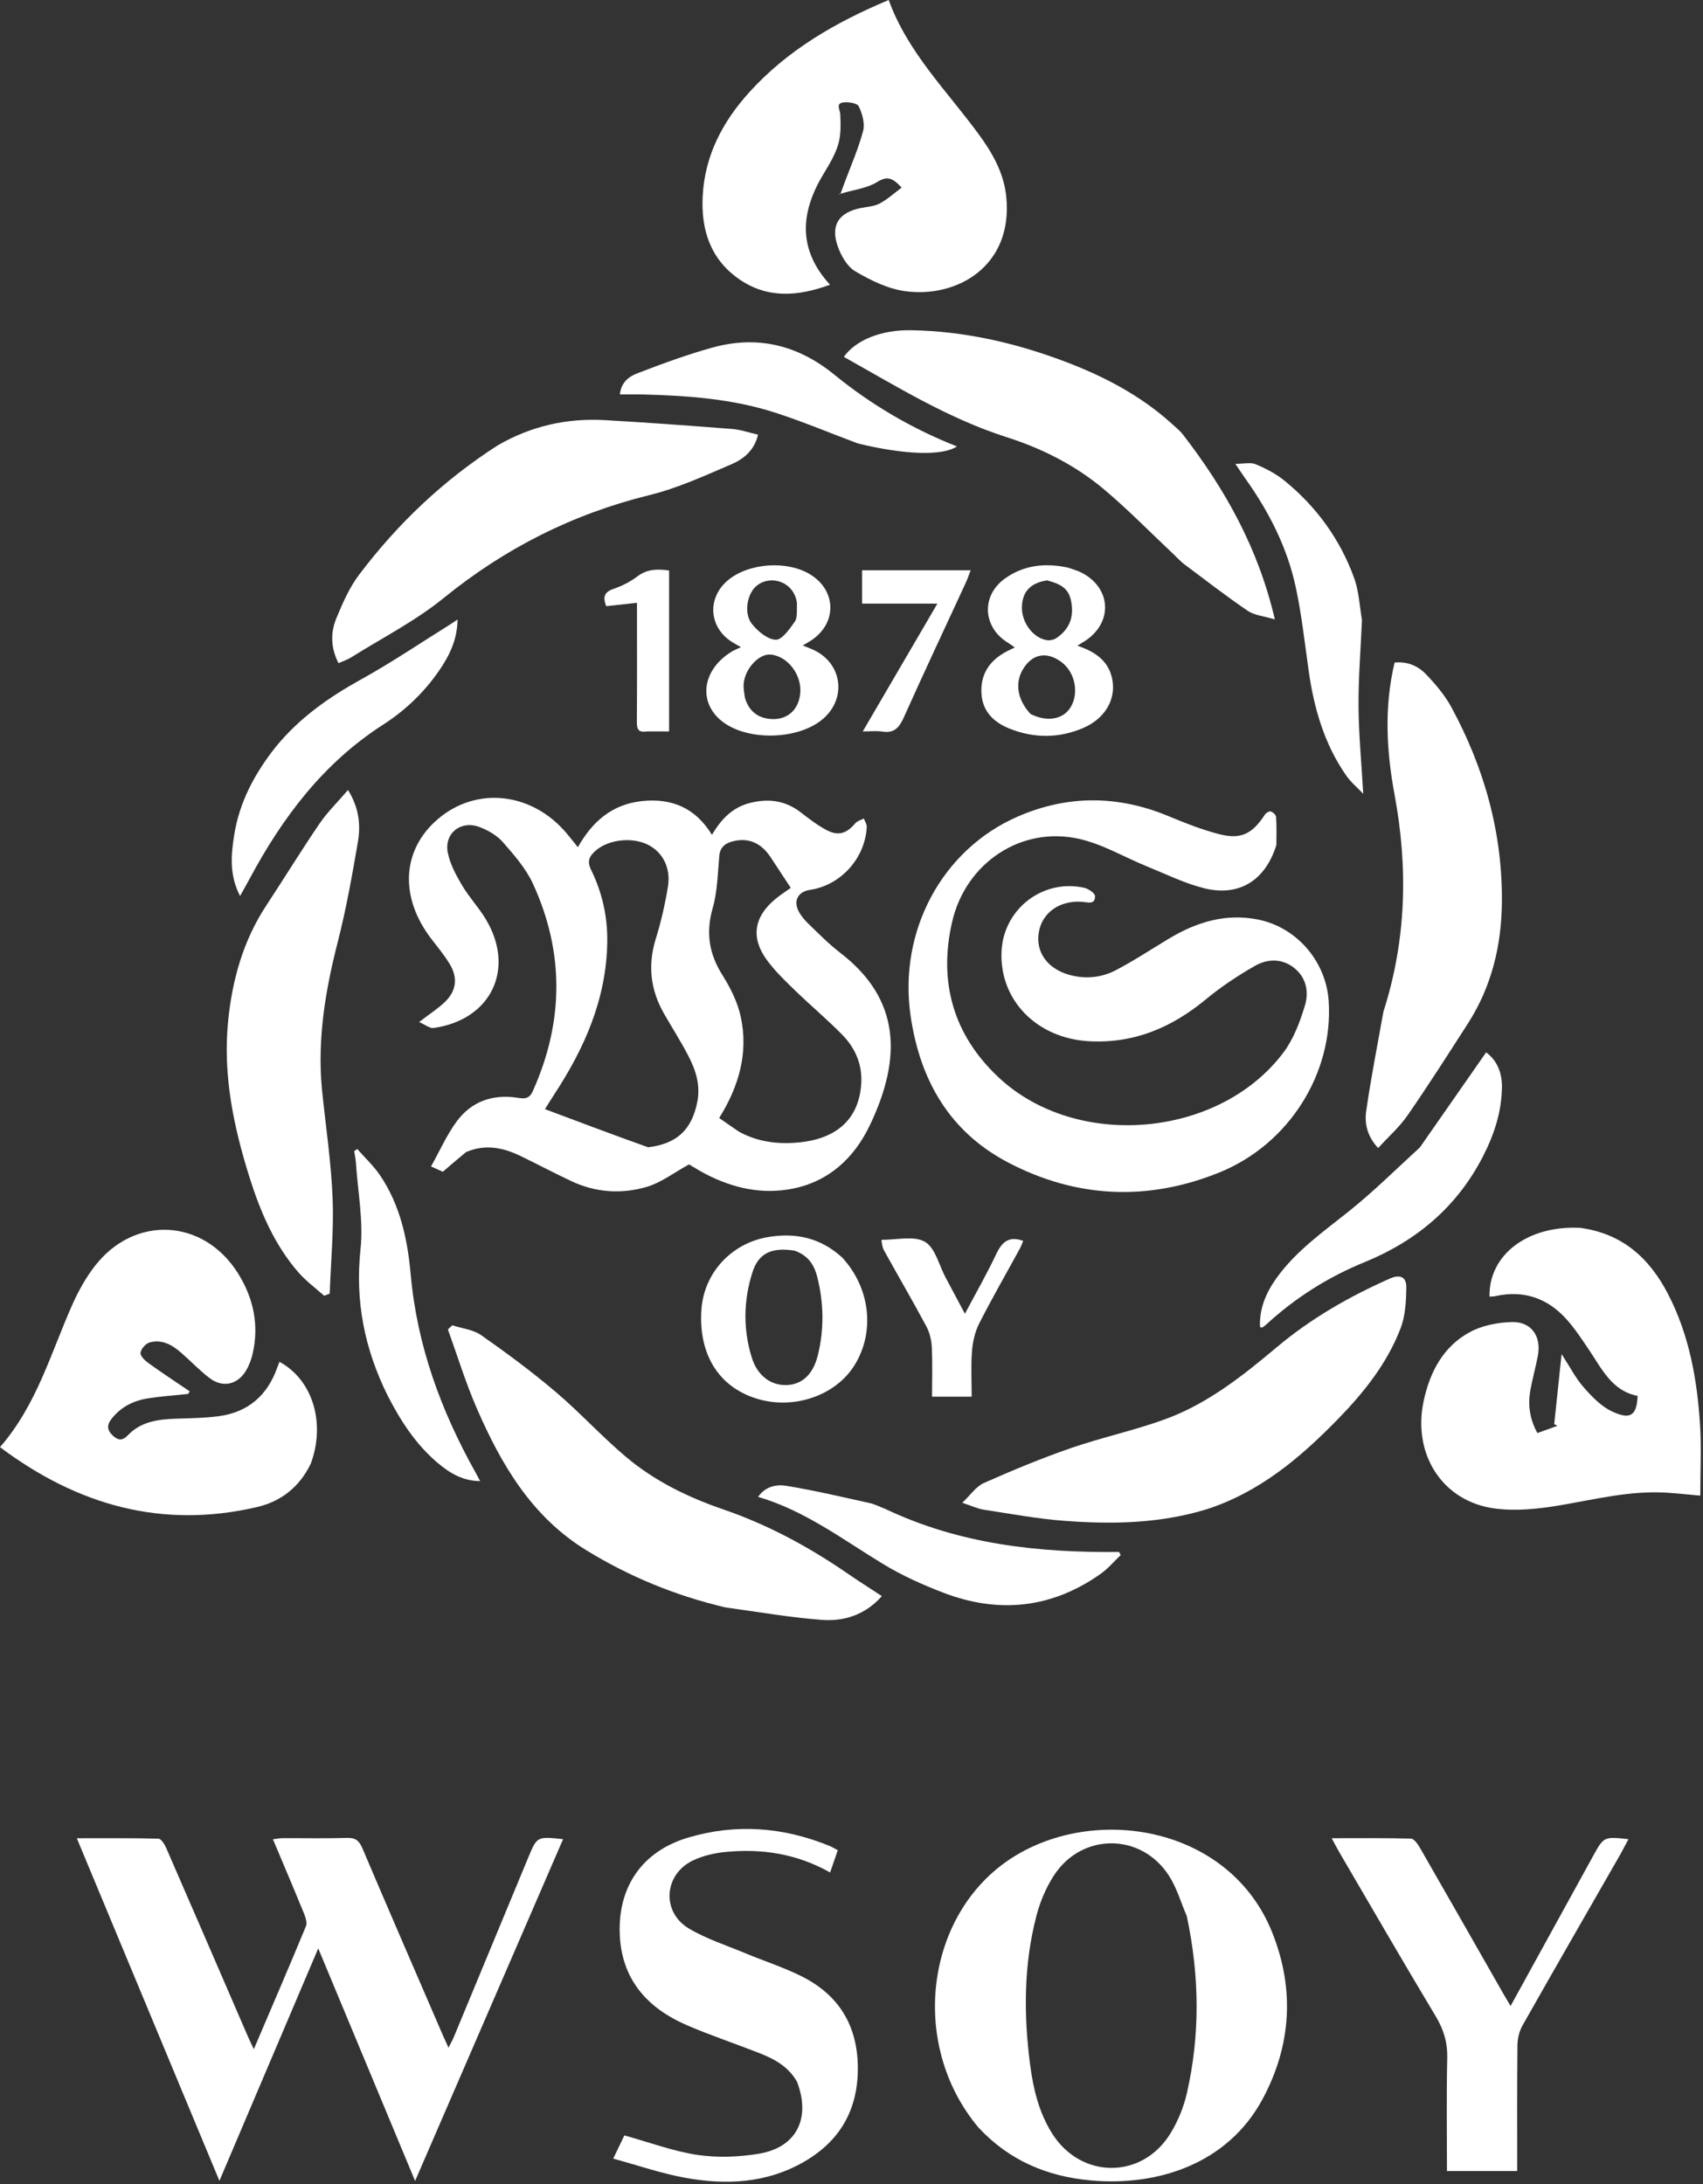 <?xml version="1.0" encoding="UTF-8" standalone="no"?>
<!DOCTYPE svg PUBLIC "-//W3C//DTD SVG 1.1//EN" "http://www.w3.org/Graphics/SVG/1.1/DTD/svg11.dtd">
<svg width="100%" height="100%" viewBox="0 0 687 881" version="1.1" xmlns="http://www.w3.org/2000/svg" xmlns:xlink="http://www.w3.org/1999/xlink" xml:space="preserve" xmlns:serif="http://www.serif.com/" style="fill-rule:evenodd;clip-rule:evenodd;stroke-linejoin:round;stroke-miterlimit:2;">
    <rect x="0" y="0" width="687" height="881" fill="#333333" stroke="none"/>
    <path d="M188.012,464.736C184.822,467.363 181.977,469.812 178.645,472.679C177.99,472.386 176.541,471.735 173.875,470.54C177.422,464.212 180.221,457.806 184.272,452.324C190.169,444.341 198.647,441.342 208.548,442.796C211.236,443.19 213.386,443.604 214.936,440.149C227.439,412.28 227.722,384.347 215.06,356.623C212.227,350.419 207.448,344.959 202.891,339.746C200.489,336.999 196.864,334.903 193.383,333.6C185.821,330.771 179.039,336.256 180.662,344.091C181.607,348.655 183.99,353.064 186.402,357.143C189.185,361.852 193.022,365.932 195.863,370.613C208.053,390.697 198.253,411.353 174.947,414.681C173.342,414.91 171.475,413.315 169.056,412.28C173.337,409.006 176.584,406.931 179.331,404.329C184.073,399.838 184.813,394.53 181.453,388.949C179.318,385.402 176.645,382.168 174.106,378.876C161.021,361.909 162.057,342.768 176.774,330.298C191.849,317.523 213.307,319.402 227.36,334.771C229.237,336.825 230.912,339.064 233.125,341.758C238.959,331.328 247.019,324.432 258.93,323.156C270.927,321.871 280.525,325.843 287.207,336.764C291.019,330.294 295.607,325.598 302.722,323.855C310.14,322.038 316.852,322.928 323.004,327.689C326.286,330.228 329.624,332.798 333.259,334.754C338.16,337.39 341.47,336.308 345.08,332.057C345.865,331.132 347.331,330.785 348.483,330.171C348.895,331.307 349.715,332.463 349.657,333.574C348.991,346.282 339.154,357.117 326.747,358.974C322.057,359.677 320.004,363.177 322.089,367.428C323.018,369.321 324.476,371.054 326.01,372.531C330.208,376.574 334.31,380.787 338.918,384.323C363.337,403.063 363.907,426.802 350.847,454.028C344.625,467.001 334.526,476.505 319.934,479.461C307.612,481.957 295.776,479.368 284.663,473.588C282.157,472.284 279.766,470.76 277.958,469.708C272.053,472.933 266.776,477.056 260.804,478.8C250.715,481.747 240.327,481.086 230.578,476.507C223.659,473.256 216.899,469.667 210.014,466.339C203.049,462.971 195.885,461.381 188.012,464.736M261.442,462.799C273.009,461.436 279.075,455.746 281.293,444.503C282.634,437.71 280.654,431.601 277.62,425.795C274.62,420.052 271.121,414.572 267.895,408.946C262.392,399.348 261.23,389.37 264.555,378.672C266.668,371.874 268.262,364.863 269.429,357.838C270.723,350.049 267.311,343.639 261.178,340.656C254.693,337.502 245.044,338.741 240.044,343.362C237.68,345.547 236.746,347.422 238.508,351.019C242.933,360.052 245.119,369.761 244.975,379.959C244.651,402.964 235.778,422.935 223.429,441.719C222.469,443.178 221.566,444.673 219.837,447.423C233.99,452.742 247.306,457.747 261.442,462.799M298.105,456.512C305.52,460.588 313.519,461.624 321.803,460.897C337.54,459.519 346.395,451.408 347.413,437.424C347.98,429.642 345.13,422.906 339.837,417.486C333.797,411.302 327.124,405.741 320.916,399.714C316.867,395.783 312.704,391.833 309.389,387.308C302.79,378.3 304.119,369.905 312.707,362.726C314.809,360.969 317.146,359.493 319.001,358.158C316.119,353.778 313.488,349.754 310.831,345.748C307.38,340.547 302.664,337.902 296.366,339.206C293.2,339.862 290.528,341.236 290.166,345.243C289.528,352.312 289.426,359.601 287.502,366.342C284.669,376.263 286.03,384.793 291.471,393.415C294.699,398.532 297.555,404.3 298.822,410.155C301.961,424.657 298.143,438.123 290.124,450.996C292.603,452.73 295.032,454.428 298.105,456.512Z" style="fill:white;fill-rule:nonzero;"/>
    <path d="M514.898,340.847C510.436,355.232 499.826,361.85 485.636,358.281C477.826,356.316 470.431,352.649 462.912,349.594C453.699,345.851 444.868,340.547 435.314,338.39C412.085,333.146 389.633,347.929 384.101,371.846C378.499,396.067 384.575,417.546 402.908,434.675C434.427,464.121 492.056,459.01 517.87,424.409C521.911,418.992 524.428,412.144 526.423,405.585C528.116,400.02 526.908,394.118 521.801,390.24C516.896,386.516 511.133,386.822 506.204,389.646C499.314,393.593 492.598,398.048 486.486,403.105C472.716,414.498 457.486,421.016 439.316,420.022C418.272,418.87 403.1,403.434 404.026,383.766C404.83,366.685 420.651,354.417 437.365,358.122C439.065,358.498 441.71,360.294 441.736,361.48C441.815,365.082 438.834,363.96 436.593,363.79C427.579,363.108 420.515,368.024 419.091,375.911C417.641,383.937 422.46,390.748 431.315,393.234C437.886,395.079 444.372,394.391 450.247,391.307C457.587,387.454 464.536,382.855 471.656,378.581C482.692,371.958 494.437,368.358 507.382,370.914C523.127,374.022 534.97,387.828 536.004,403.907C537.866,432.873 520.107,461.542 491.86,472.982C462.991,484.673 434.01,483.349 406.461,468.824C382.952,456.429 371.052,435.607 367.314,409.591C362.447,375.717 379.911,342.726 410.598,329.382C430.848,320.577 451.282,320.781 471.696,329.355C478.111,332.049 484.662,334.591 491.371,336.378C500.519,338.814 505.082,336.553 510.353,328.496C510.783,327.84 512.084,327.142 512.675,327.347C513.55,327.649 514.716,328.704 514.771,329.506C515.02,333.139 514.922,336.795 514.898,340.847Z" style="fill:white;fill-rule:nonzero;"/>
    <path d="M78.749,856.283C62.847,818.054 47.08,780.185 30.987,741.534C42.433,741.534 53.18,741.419 63.916,741.707C65.02,741.737 66.421,744.015 67.075,745.516C78.103,770.813 89.033,796.154 99.994,821.481C100.645,822.984 101.377,824.453 102.392,826.624C109.626,809.669 116.639,793.402 123.416,777.036C123.987,775.657 123.288,773.492 122.642,771.911C118.622,762.064 114.449,752.279 110.104,741.944C111.625,741.766 112.833,741.507 114.042,741.502C122.707,741.467 131.378,741.661 140.035,741.395C143.471,741.29 144.913,742.565 146.211,745.618C156.875,770.709 167.736,795.717 178.542,820.748C179.19,822.248 179.885,823.727 180.925,826.026C181.843,824.205 182.522,823.048 183.032,821.821C193.042,797.718 203.037,773.61 213.024,749.498C216.636,740.776 216.621,740.77 227.151,741.91C207.307,787.74 187.547,833.378 167.454,879.783C154.338,848.293 141.564,817.624 128.377,785.964C114.967,817.509 101.93,848.176 88.516,879.733C85.072,871.477 81.978,864.06 78.749,856.283Z" style="fill:white;fill-rule:nonzero;"/>
    <path d="M339.055,78.195C339.529,76.894 339.998,75.591 340.479,74.292C343.118,67.165 346.231,60.164 348.176,52.852C348.977,49.837 347.865,45.866 346.431,42.908C345.794,41.593 342.079,40.985 339.987,41.35C337.107,41.854 338.871,44.213 338.96,46.094C339.151,50.128 339.271,54.398 338.155,58.2C336.914,62.425 334.498,66.377 332.19,70.205C322.914,85.584 321.683,100.469 334.828,114.858C322.032,119.551 309.728,120.576 298.243,112.659C286.57,104.612 282.76,92.683 283.467,79.093C284.318,62.731 291.517,49.075 302.314,37.164C317.733,20.153 337.066,8.997 358.51,0C366.142,21.066 381.884,36.536 394.712,54.006C400.27,61.574 404.934,69.667 405.924,79.246C408.826,107.318 386.068,120.381 365.04,117.44C358.079,116.467 351.146,113.065 344.992,109.432C341.689,107.483 339.189,102.988 337.867,99.116C335.016,90.763 338.466,85.721 347.104,83.951C349.707,83.418 352.556,83.306 354.824,82.111C357.959,80.46 360.651,77.966 363.726,75.689C360.053,71.634 357.832,70.963 353.832,73.435C349.76,75.951 344.498,76.54 339.389,78.059C339.021,78.145 339.055,78.195 339.055,78.195Z" style="fill:white;fill-rule:nonzero;"/>
    <path d="M125.41,590.327C120.858,599.898 113.253,605.705 103.736,607.923C65.555,616.819 31.488,607.378 0,583.767C14.877,566.678 20.515,545.7 29.216,526.211C31.638,520.787 34.601,515.432 38.225,510.748C54.248,490.041 82.113,491.471 96.024,513.671C102.256,523.617 104.609,534.547 101.89,546.199C101.333,548.587 100.415,551.009 99.131,553.087C95.709,558.622 89.765,559.877 84.565,555.923C80.474,552.811 76.913,549.011 73.017,545.631C69.377,542.473 65.228,540.112 60.288,541.563C58.723,542.022 56.783,544.258 56.692,545.78C56.611,547.141 58.614,548.956 60.094,550.019C65.483,553.891 71.037,557.531 76.529,561.258C76.306,561.608 76.082,561.957 75.859,562.306C70.48,562.878 65.068,563.239 59.732,564.078C53.821,565.007 48.712,567.551 44.911,572.472C42.976,574.976 43.282,576.956 45.389,578.99C47.502,581.028 49.278,581.395 51.643,578.916C56.853,573.457 63.795,572.533 70.934,572.293C76.745,572.098 82.6,572.049 88.344,571.268C100.173,569.658 107.92,562.816 111.868,551.6C112.131,550.851 112.444,550.119 112.746,549.349C126.04,556.529 131.439,573.865 125.41,590.327Z" style="fill:white;fill-rule:nonzero;"/>
    <path d="M637.466,495.309C654.639,497.628 665.484,507.677 672.924,522.059C681.423,538.49 684.616,556.321 685.796,574.516C686.407,583.934 685.903,593.423 685.903,603.33C681.561,602.941 676.98,602.428 672.385,602.138C657.57,601.202 643.329,604.873 628.889,607.296C620.433,608.715 611.511,609.624 603.089,608.528C581.924,605.774 569.679,586.644 574.328,565.077C576.842,553.412 582.206,543.171 592.937,537.363C597.936,534.657 604.25,533.428 610.005,533.308C617.832,533.145 621.871,539.161 620.38,546.915C619.501,551.486 618.255,555.988 617.399,560.562C616.299,566.439 616.966,572.115 620.175,578.09C622.951,577.088 625.627,576.122 628.304,575.155C627.861,574.934 627.419,574.712 626.976,574.491C627.937,565.378 628.898,556.264 629.957,546.221C633.241,551.267 635.585,555.897 638.901,559.673C642.229,563.463 646.055,567.446 650.513,569.462C656.906,572.354 660.312,571.898 660.62,563.084C650.216,561.1 646.178,552.126 640.907,544.358C638.109,540.233 635.353,536.015 632.05,532.311C624.352,523.678 614.72,520.305 603.24,522.851C602.482,523.019 601.678,522.985 600.881,523.046C600.525,506.181 616.219,494.238 637.466,495.309Z" style="fill:white;fill-rule:nonzero;"/>
    <path d="M394.726,858.238C365.973,824.025 373.556,770.07 410.037,748.32C444.085,728.021 496.35,737.677 513.137,779.347C522.349,802.215 521,825.092 509.311,846.789C495.352,872.697 467.345,882.025 439.986,879.56C422.483,877.983 407.14,871.574 394.726,858.238M478.747,772.918C476.383,767.449 474.72,761.527 471.53,756.593C460.339,739.287 436.465,739.23 425.195,756.489C421.986,761.403 419.576,767.135 418.094,772.828C412.956,792.574 412.923,812.658 415.542,832.786C416.815,842.575 419.074,852.112 424.409,860.595C436.066,879.13 460.827,879.208 472.218,860.525C475.194,855.645 477.491,850.054 478.765,844.484C484.148,820.96 483.939,797.32 478.747,772.918Z" style="fill:white;fill-rule:nonzero;"/>
    <path d="M292.556,648.407C272.428,643.635 253.973,636.047 236.636,625.428C214.447,611.837 202.179,590.751 192.257,567.923C187.791,557.646 184.508,546.855 180.688,536.298C181.266,535.736 181.844,535.174 182.422,534.612C186.355,535.89 190.875,536.33 194.112,538.6C204.42,545.829 214.582,553.348 224.174,561.492C234.053,569.881 242.831,579.571 252.757,587.895C264.192,597.485 277.584,604.014 291.655,608.841C309.586,614.993 326.046,623.839 341.602,634.536C346.106,637.633 350.726,640.561 355.753,643.869C349.1,651.359 340.606,654.145 331.488,653.448C318.593,652.462 305.794,650.231 292.556,648.407Z" style="fill:white;fill-rule:nonzero;"/>
    <path d="M486.707,608.852C467.678,614.648 448.538,614.931 429.38,613.492C418.462,612.672 407.628,610.645 396.783,608.982C394.368,608.611 392.069,607.486 388.194,606.206C391.542,603.044 393.76,599.619 396.882,598.237C408.383,593.145 420.031,588.29 431.912,584.18C444.458,579.841 457.551,577.051 470.013,572.507C487.136,566.264 501.277,555.031 515.103,543.414C528.83,531.88 544.231,523.042 560.62,515.789C565.128,513.794 567.378,515.374 567.32,519.369C567.24,524.884 566.94,530.756 565.006,535.814C559.573,550.024 550.14,561.787 539.625,572.563C524.52,588.043 508.191,601.897 486.707,608.852Z" style="fill:white;fill-rule:nonzero;"/>
    <path d="M558.062,408.156C567.393,379.062 568.047,350 562.564,320.496C559.299,302.923 558.318,285.183 562.583,267.287C567.626,266.723 571.974,268.579 575.196,271.933C579.07,275.966 582.834,280.384 585.482,285.266C598.787,309.798 606.153,336.01 605.873,364.059C605.699,381.487 601.704,398.016 592.172,412.862C584.179,425.31 576.212,437.785 567.804,449.95C564.548,454.661 560.109,458.556 555.95,463.104C551.559,458.43 550.415,453.253 551.126,448.266C553.02,434.974 555.644,421.786 558.062,408.156Z" style="fill:white;fill-rule:nonzero;"/>
    <path d="M473.406,223.57C463.937,214.658 455.07,205.577 445.407,197.44C433.849,187.706 420.386,180.911 406.035,176.334C382.491,168.826 361.732,155.889 340.403,143.962C345.112,137.295 355.267,133.012 367.492,133.212C388.836,133.562 409.372,138.234 429.296,145.736C445.139,151.701 459.977,159.426 472.649,170.868C474.254,172.318 475.978,173.709 477.287,175.405C494.204,197.339 507.577,221.046 514.286,249.867C509.887,248.536 506.072,248.252 503.329,246.389C494.559,240.435 486.17,233.92 477.68,227.56C476.222,226.468 474.991,225.074 473.406,223.57Z" style="fill:white;fill-rule:nonzero;"/>
    <path d="M129.827,438.976C131.359,454.012 133.563,468.542 134.171,483.138C134.707,496.002 133.462,508.941 133.003,521.847C132.261,522.135 131.519,522.423 130.778,522.712C127.289,519.584 123.43,516.779 120.381,513.27C110.716,502.148 105.044,488.858 100.67,474.973C94.23,454.53 89.897,433.705 92,412.157C93.629,395.468 98.046,379.516 107.424,365.257C114.644,354.281 121.517,343.074 128.91,332.218C132.039,327.625 136.107,323.671 140.387,318.68C144.937,326.011 145.528,332.933 144.352,339.78C142.05,353.189 139.66,366.629 136.296,379.797C131.36,399.118 128.002,418.491 129.827,438.976Z" style="fill:white;fill-rule:nonzero;"/>
    <path d="M200.671,179.725C214.326,171.772 228.795,168.608 244.094,169.481C261.196,170.458 278.284,171.709 295.361,173.049C298.79,173.317 302.145,174.518 305.779,175.345C304.391,181.587 300.015,185.166 295.059,187.286C284.25,191.911 273.394,196.917 262.05,199.706C231.095,207.318 203.694,221.16 178.935,241.273C167.541,250.528 154.16,257.342 141.641,265.199C140.127,266.149 138.362,266.699 136.547,267.508C133.413,261.358 133.286,255.221 135.685,249.409C138.201,243.315 140.926,237.052 144.858,231.844C160.32,211.363 178.698,193.849 200.671,179.725Z" style="fill:white;fill-rule:nonzero;"/>
    <path d="M321.53,839.774C317.9,833.407 312.123,830.472 306.021,828.084C296.429,824.329 286.634,821.061 277.181,816.99C260.947,809.998 250.572,798.28 249.996,779.83C249.402,760.793 259.282,746.711 277.627,741.261C296.95,735.521 316.111,737.017 334.763,744.685C335.808,745.115 336.773,745.741 337.96,746.374C336.926,749.378 335.97,752.156 334.872,755.344C321.426,747.739 307.162,745.589 292.35,747.104C287.964,747.553 283.398,748.638 279.45,750.541C267.788,756.161 266.77,771.32 277.893,777.941C284.958,782.146 293.004,784.721 300.658,787.913C308.318,791.107 316.298,793.644 323.674,797.382C338.49,804.892 345.939,817.206 346.053,834.006C346.17,851.091 338.815,863.789 324.13,872.176C309.052,880.788 292.673,881.497 276.139,878.455C266.609,876.701 257.348,873.488 247.373,870.77C249.45,866.453 250.865,863.51 251.876,861.41C261.953,864.198 271.499,867.789 281.361,869.271C289.435,870.485 298.046,870.139 306.137,868.794C321.273,866.278 327.183,854.632 321.53,839.774Z" style="fill:white;fill-rule:nonzero;"/>
    <path d="M653.751,747.869C640.416,771.14 627.199,794.056 614.177,817.083C612.869,819.396 612.176,822.367 612.147,825.043C611.967,841.849 612.056,858.659 612.056,875.79L583.713,875.79C583.713,860.477 583.475,845.349 583.827,830.236C583.973,823.97 582.408,818.738 579.192,813.383C566,791.418 553.184,769.226 540.242,747.11C539.337,745.564 538.533,743.96 537.215,741.518C548.346,741.518 558.76,741.394 569.163,741.681C570.402,741.715 571.902,743.803 572.736,745.252C584.1,765.011 595.367,784.825 606.663,804.622C607.475,806.045 608.332,807.443 609.375,809.202C620.596,788.807 631.578,768.846 642.56,748.885C646.992,740.829 646.991,740.829 656.928,741.907C655.87,743.894 654.898,745.72 653.751,747.869Z" style="fill:white;fill-rule:nonzero;"/>
    <path d="M357.291,608.76C387.327,623.002 419.024,626.382 451.422,626.049C451.644,626.471 451.867,626.894 452.09,627.317C449.414,629.854 446.999,632.762 444.019,634.869C424.265,648.832 402.897,651.049 380.517,642.475C372.175,639.278 363.888,635.554 356.27,630.928C339.987,621.04 324.725,609.382 305.817,603.823C308.975,599.343 313.514,598.756 317.355,599.387C328.606,601.234 339.729,603.88 350.875,606.338C352.96,606.798 354.916,607.841 357.291,608.76Z" style="fill:white;fill-rule:nonzero;"/>
    <path d="M572.786,462.862C581.732,450.051 590.457,437.52 599.512,424.515C603.789,427.649 605.936,432.547 605.891,438.423C605.814,448.443 602.736,457.72 598.212,466.533C587.789,486.838 571.348,500.63 550.511,509.128C535.667,515.182 522.49,523.557 510.751,534.354C510.27,534.796 509.71,535.155 509.164,535.518C509.075,535.577 508.862,535.451 508.292,535.304C507.973,527.964 510.678,521.555 514.867,515.678C522.821,504.52 533.927,496.824 544.449,488.384C554.258,480.515 563.226,471.598 572.786,462.862Z" style="fill:white;fill-rule:nonzero;"/>
    <path d="M346.118,178.9C334.697,174.647 323.818,170.036 312.616,166.431C295.369,160.881 277.416,159.589 259.408,159.13C256.421,159.053 253.429,159.119 250.08,159.119C250.453,154.388 253.667,151.909 257.009,150.627C267.047,146.777 277.178,143.027 287.53,140.173C305.642,135.179 321.964,139.225 336.566,151.13C351.455,163.27 367.894,172.932 386.028,180.089C380.205,184.002 364.938,183.469 346.118,178.9Z" style="fill:white;fill-rule:nonzero;"/>
    <path d="M549.421,250.138C548.906,262.064 547.956,273.537 548.042,285.002C548.128,296.554 549.243,308.098 549.94,320.215C547.684,317.824 544.933,315.549 542.976,312.724C534.167,300.005 530.033,285.569 527.9,270.419C526.326,259.238 525.084,247.973 522.731,236.951C519.325,220.995 512.02,206.635 502.592,193.353C501.364,191.622 500.204,189.843 498.361,187.125C501.724,187.125 504.473,186.407 506.558,187.278C510.642,188.985 514.739,191.108 518.156,193.889C531.059,204.387 540.588,217.531 546.27,233.157C548.163,238.361 548.431,244.156 549.421,250.138Z" style="fill:white;fill-rule:nonzero;"/>
    <path d="M111.215,301.319C120.864,289.487 132.752,281.221 145.729,274.031C158.199,267.122 170.041,259.083 182.156,251.536C182.829,251.117 183.476,250.657 184.584,249.914C184.465,257.151 182.005,263.007 178.496,268.479C172.278,278.175 164.119,286.179 154.566,292.313C130.364,307.853 113.892,329.845 100.589,354.693C99.518,356.692 98.388,358.659 96.838,361.445C92.454,352.952 93.21,344.855 94.461,336.919C96.558,323.624 102.687,312.063 111.215,301.319Z" style="fill:white;fill-rule:nonzero;"/>
    <path d="M156.242,562.704C146.986,543.895 143.21,524.727 145.432,503.913C146.647,492.535 144.349,480.778 143.592,469.195C143.486,467.579 143.132,465.979 142.893,464.372C143.3,464.083 143.708,463.793 144.116,463.504C147.197,467.011 150.681,470.244 153.284,474.076C161.463,486.114 164.416,499.991 165.681,514.126C168.247,542.827 177.898,569.089 191.837,594.005C192.394,595 192.919,596.011 193.706,597.475C186.575,597.403 181.324,594.156 176.517,590.084C167.732,582.641 161.594,573.184 156.242,562.704Z" style="fill:white;fill-rule:nonzero;"/>
    <path d="M339.718,507.249C351.127,519.571 353.064,537.386 344.68,550.784C336.97,563.106 319.986,568.84 305.083,564.152C289.837,559.357 281.737,546.231 282.956,528.296C283.961,513.502 295.023,501.516 309.814,499.028C320.947,497.155 330.947,499.256 339.718,507.249M320.522,504.498C311.25,503.061 305.971,505.503 303.5,513.347C299.923,524.704 299.723,536.305 303.301,547.722C305.556,554.914 310.907,558.847 317.101,558.729C323.414,558.61 327.954,554.578 329.895,546.797C332.519,536.278 332.326,525.666 329.705,515.189C328.554,510.589 326.247,506.503 320.522,504.498Z" style="fill:white;fill-rule:nonzero;"/>
    <path d="M430.787,228.965C432.9,229.682 434.684,230.172 436.296,230.998C448.402,237.205 449.049,251.258 437.601,258.625C436.785,259.15 435.953,259.649 434.621,260.476C442.377,263.046 448.014,267.237 448.909,275.471C449.743,283.145 445.105,290.223 436.854,293.718C427.063,297.864 417.046,297.849 407.218,293.903C400.831,291.338 396.241,286.926 395.905,279.493C395.55,271.623 399.442,266.254 406.218,262.717C407.09,262.262 407.99,261.861 409.39,261.189C408.268,260.411 407.458,259.787 406.59,259.257C396.338,252.991 395.722,240.154 405.58,233.238C413.068,227.985 421.522,226.98 430.787,228.965M415.695,287.997C422.211,291.291 428.62,290.318 431.716,285.565C435.393,279.921 433.825,271.365 428.35,267.19C422.288,262.569 416.283,263.704 412.547,270.178C409.41,275.612 410.37,282.214 415.695,287.997M422.367,234.134C415.593,235.134 412.217,238.86 412.252,245.297C412.286,251.44 417.003,257.537 422.511,258.271C423.677,258.427 425.159,258.05 426.147,257.393C430.807,254.294 432.993,249.855 432.368,244.252C431.709,238.349 429.368,235.893 422.367,234.134Z" style="fill:white;fill-rule:nonzero;"/>
    <path d="M295.65,262.572C296.7,262.052 297.422,261.726 298.908,261.055C297.282,260.122 296.199,259.56 295.177,258.904C285.862,252.932 285.188,241.057 293.751,233.986C302.097,227.095 317.399,226.012 326.739,231.652C337.477,238.136 337.752,251.379 327.284,258.309C326.33,258.941 325.324,259.494 323.843,260.383C325.652,261.128 327.081,261.634 328.438,262.288C339.763,267.742 341.584,281.709 332.059,289.944C322.146,298.516 301.635,299.057 291.336,291.018C281.354,283.226 283.242,269.839 295.65,262.572M300.519,281.54C301.958,286.259 305.004,289.256 309.957,289.941C316.957,290.909 322.01,286.907 322.799,279.94C323.654,272.389 317.831,264.645 310.848,264.046C306.176,263.645 300.494,269.737 300.002,275.825C299.869,277.459 300.144,279.127 300.519,281.54M321.494,243.24C320.237,234.1 309.934,231.595 304.623,236.866C301.314,240.15 300.085,247.556 303.281,251.621C305.638,254.618 309.582,257.929 312.942,258.065C315.457,258.166 318.569,253.71 320.635,250.741C321.795,249.072 321.373,246.302 321.494,243.24Z" style="fill:white;fill-rule:nonzero;"/>
    <path d="M355.61,500.135C361.842,500.166 368.757,498.383 373.132,500.943C377.287,503.375 378.79,510.346 381.451,515.325C383.939,519.982 386.417,524.643 389.25,529.961C393.71,521.545 398.072,513.947 401.798,506.049C404.083,501.205 406.784,498.382 412.77,500.57C412.371,501.495 411.98,502.644 411.407,503.693C405.916,513.754 400.186,523.692 394.999,533.906C393.284,537.281 392.406,541.313 392.104,545.12C391.633,551.064 391.98,557.073 391.98,563.412L375.996,563.412C375.996,556.716 376.209,550.11 375.897,543.528C375.762,540.682 375.064,537.609 373.729,535.116C368.242,524.867 362.385,514.816 356.741,504.649C355.992,503.299 355.692,501.701 355.61,500.135Z" style="fill:white;fill-rule:nonzero;"/>
    <path d="M364.926,243.492C358.972,243.492 353.514,243.492 347.775,243.492L347.775,230.044L391.578,230.044C390.846,231.917 390.307,233.541 389.595,235.085C381.24,253.198 372.726,271.238 364.584,289.446C362.715,293.625 360.601,295.89 355.814,295.106C353.607,294.745 351.292,295.044 348.044,295.044C358.161,277.719 367.827,261.167 378.148,243.492C373.186,243.492 369.304,243.492 364.926,243.492Z" style="fill:white;fill-rule:nonzero;"/>
    <path d="M261.072,295.041C257.24,295.669 256.891,293.85 256.913,291.06C257.028,276.762 256.966,262.462 256.966,248.163C256.966,246.529 256.966,244.896 256.966,243.165C252.566,243.647 248.627,244.079 244.554,244.526C243.233,241.092 243.511,238.923 247.413,237.584C250.826,236.414 254.227,234.721 257.083,232.539C261.058,229.502 265.204,229.483 269.918,230.125L269.918,295.041C267.092,295.041 264.321,295.041 261.072,295.041Z" style="fill:white;fill-rule:nonzero;"/>
    <path d="M339.006,78.119C338.789,78.239 338.588,78.386 338.387,78.532C338.494,78.337 338.6,78.142 338.881,78.071C339.055,78.195 339.021,78.145 339.006,78.119Z" style="fill:white;fill-rule:nonzero;"/>
</svg>

